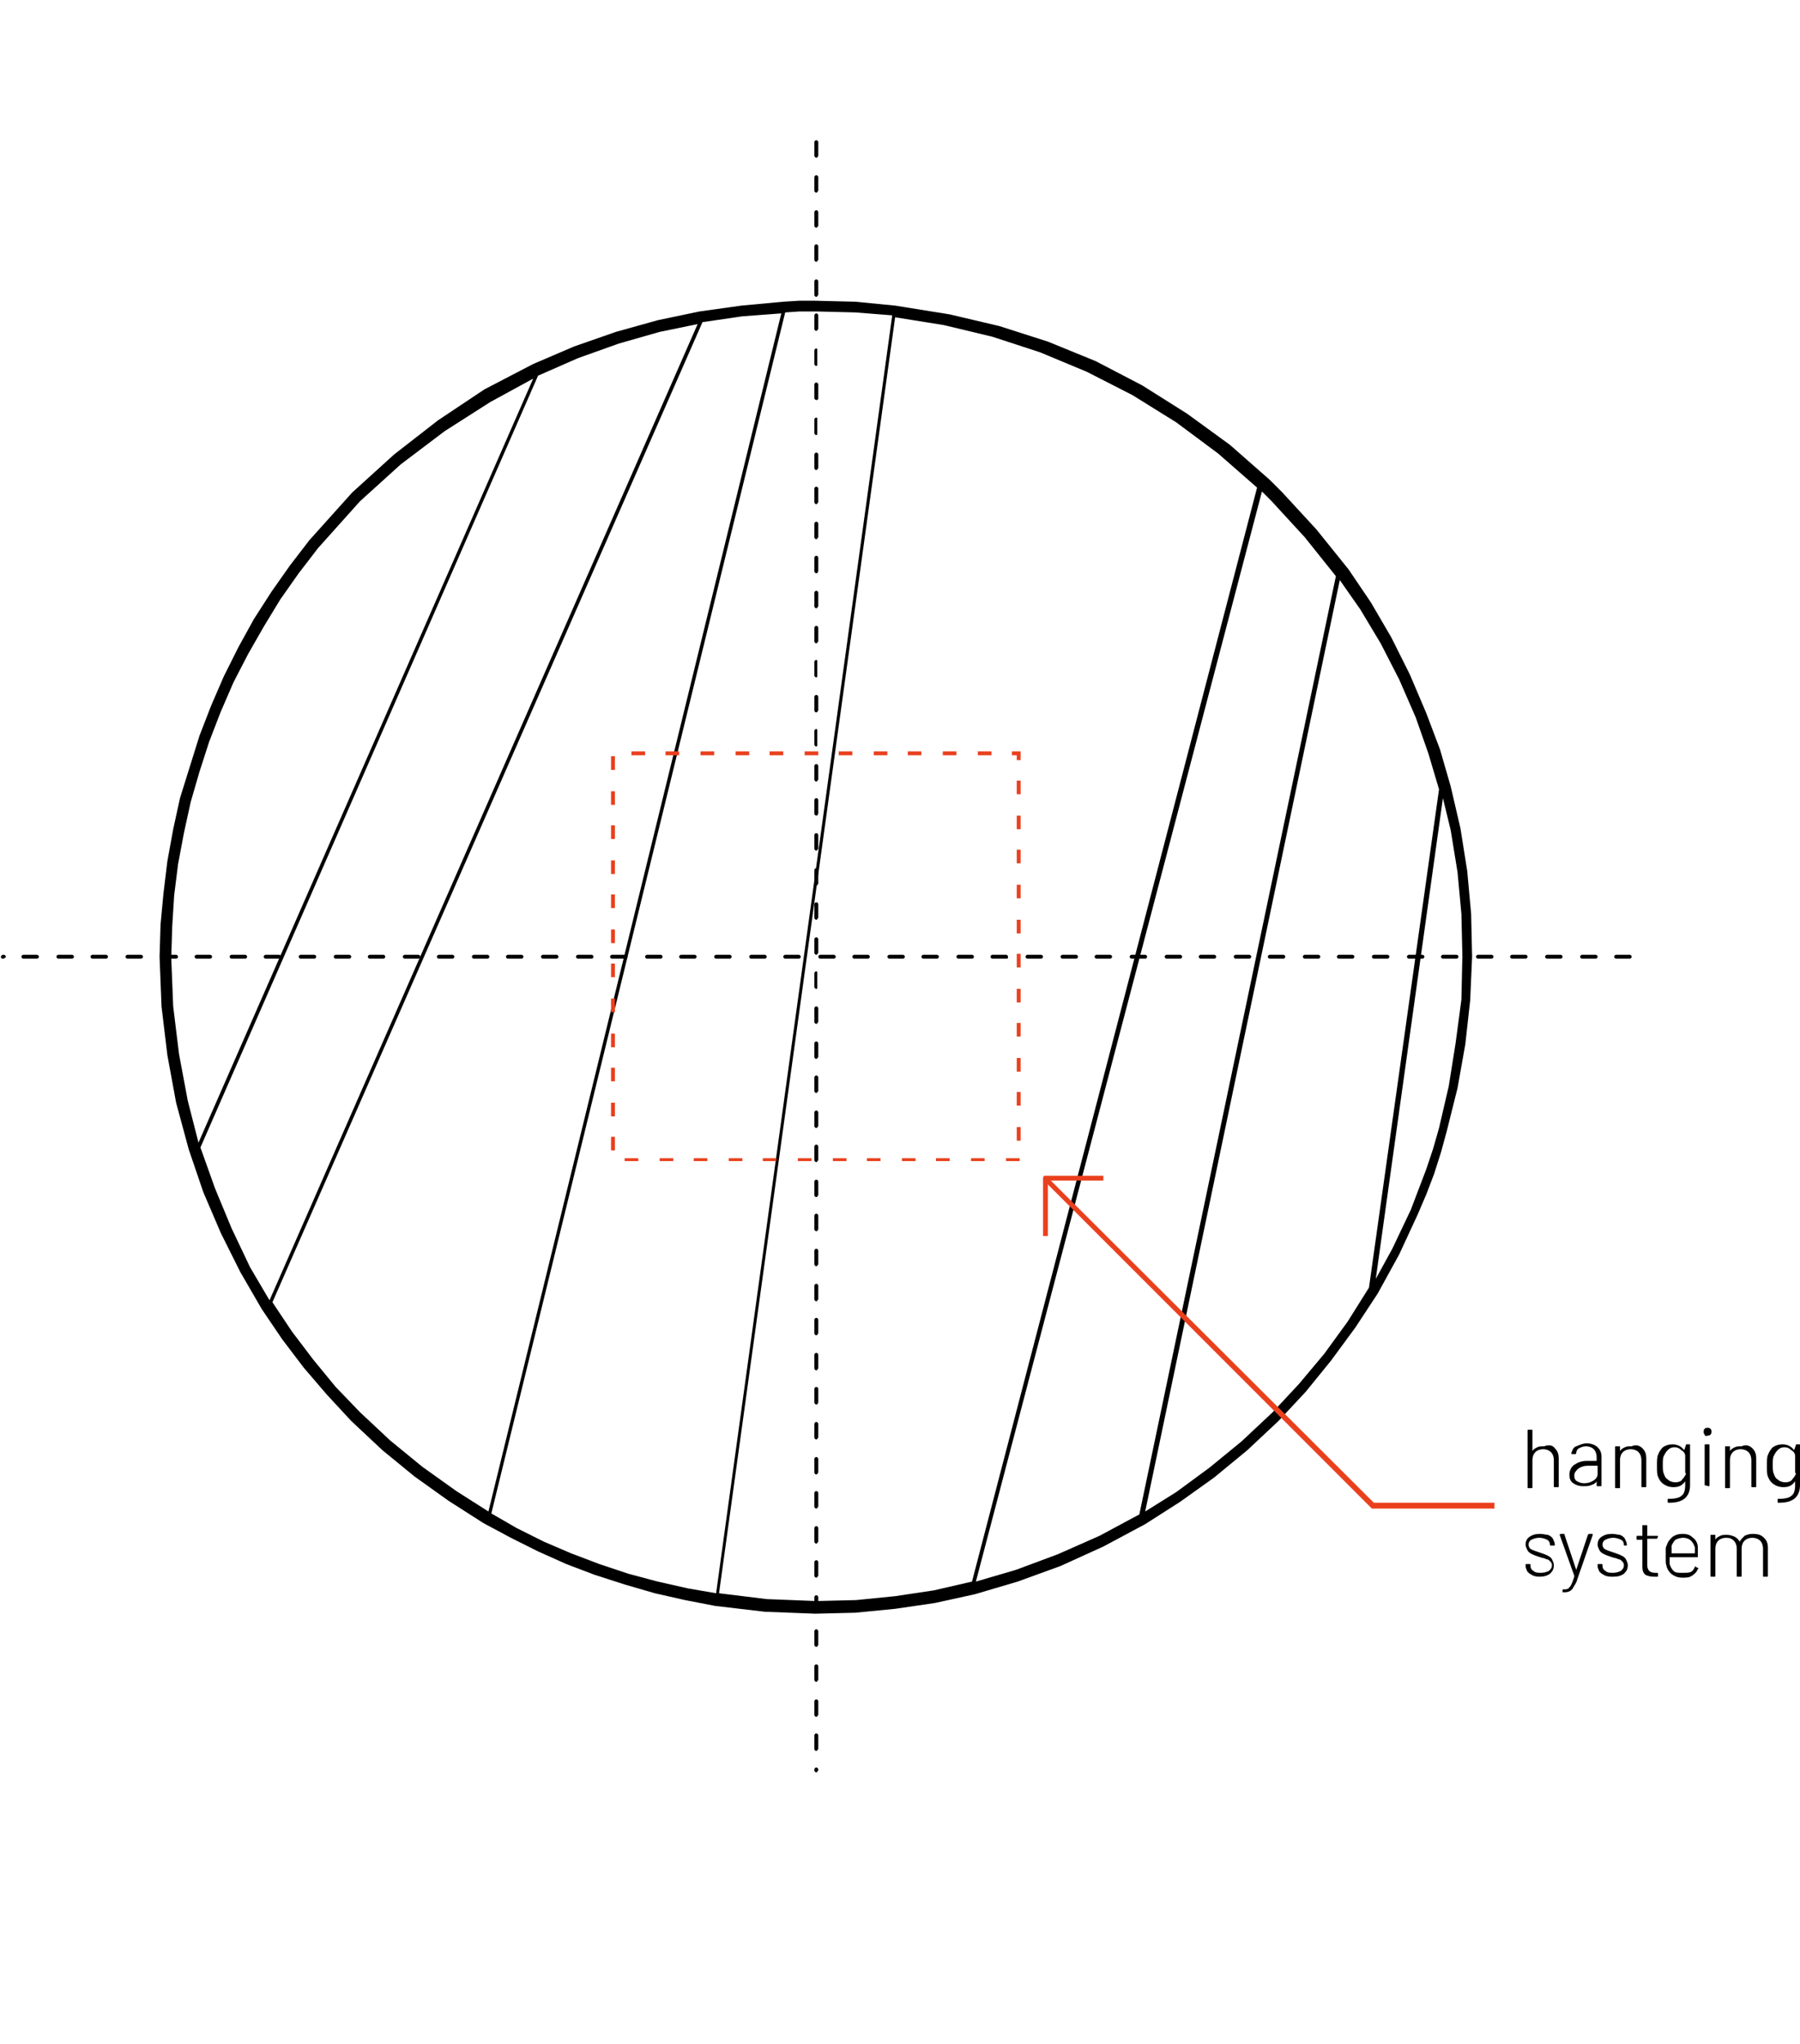 <?xml version="1.0" encoding="UTF-8"?>
<!-- Generator: Adobe Illustrator 25.4.1, SVG Export Plug-In . SVG Version: 6.00 Build 0)  -->
<svg xmlns="http://www.w3.org/2000/svg" xmlns:xlink="http://www.w3.org/1999/xlink" version="1.1" id="PdPFAQs" x="0px" y="0px" viewBox="0 0 185 210" style="enable-background:new 0 0 185 210;" xml:space="preserve">
<style type="text/css">
	.st0{fill:#E9401E;}
</style>
<path d="M151.3,98.3l-0.1-4.4l-0.4-4.4l-0.7-4.4l-1-4.3c0,0,0,0,0,0c0,0,0,0,0,0l-1.1-3.8l-1.4-3.7l-1.7-4l-1.9-3.8l-2.1-3.6  l-2.3-3.4c0,0,0,0,0,0c0,0,0,0,0,0l-3.3-4.1l-3.5-3.8l-1.3-1.3c0,0,0,0,0,0c0,0,0,0,0,0l-4.1-3.6l-4.4-3.2l-4.6-2.9l-4.8-2.5l-4.9-2  c0,0,0,0,0,0c0,0,0,0,0,0l-5-1.6l-5.1-1.2L92,31.4c0,0,0,0,0,0c0,0,0,0,0,0c0,0,0,0,0,0c0,0,0,0,0,0L87.9,31l-4.1-0.1l-1.7,0  L80.5,31c0,0,0,0,0,0c0,0,0,0,0,0l-4.3,0.4L71.9,32c0,0,0,0,0,0c0,0,0,0,0,0l-4.3,0.9l-4.3,1.2L59,35.6l-4.2,1.8c0,0,0,0,0,0  c0,0,0,0,0,0l-5,2.6L45,43.2l-4.5,3.5l-4.3,3.9l-4.4,4.9l-2,2.6l-1.9,2.7l-1.8,2.8l-1.6,2.9l-1.5,3l-1.3,3l-1.2,3.1l-1,3.2L18.5,82  l-0.7,3.2l-0.6,3.3l-0.4,3.3L16.5,95l-0.1,3.3l0.2,5.1l0.6,5l0.9,4.9l1.3,4.8c0,0,0,0,0,0c0,0,0,0,0,0l1.5,4.4l1.8,4.2l2,4l2.2,3.8  c0,0,0,0,0,0c0,0,0,0,0,0l2.1,3.1l2.2,2.9l2.4,2.8l2.5,2.7l3.2,3l3.3,2.7l3.5,2.5l3.6,2.3c0,0,0,0,0,0c0,0,0,0,0,0l2.8,1.5l2.8,1.4  l2.9,1.3l2.9,1.1l3.1,1l3.1,0.9l3.1,0.7l3.1,0.6c0,0,0,0,0,0c0,0,0,0,0,0c0,0,0,0,0,0l5.1,0.6l5.2,0.2l4.1-0.1l4.1-0.4l4.1-0.6  l4.1-0.9c0,0,0,0,0,0c0,0,0,0,0,0l4.4-1.3l4.4-1.6l4.4-2l4.3-2.3c0,0,0,0,0,0c0,0,0,0,0,0l3.6-2.3l3.5-2.5l3.4-2.8l3.2-3l2.8-3  l2.6-3.2l2.5-3.4l2.3-3.5c0,0,0,0,0,0c0,0,0,0,0,0l2.2-4l1.9-4.1l0.9-2.1l0.8-2.1l0.7-2.2l0.6-2.2l1.1-4.4l0.8-4.5l0.5-4.5  L151.3,98.3C151.3,98.3,151.3,98.3,151.3,98.3C151.3,98.3,151.3,98.3,151.3,98.3z M19.3,113.1l-0.9-4.8l-0.6-4.9l-0.2-5l0.1-3.2  l0.2-3.2l0.4-3.2l0.6-3.2l0.7-3.2l0.9-3.1l1-3.1l1.2-3.1l1.3-3l1.5-2.9l1.6-2.8l1.7-2.8l1.9-2.7l2-2.6l4.3-4.8l4.2-3.8l4.5-3.4  l4.7-3l4.4-2.4l-34.4,78.5L19.3,113.1z M23.8,126.2l-1.7-4.1l-1.5-4.2l34.7-79.3l4.1-1.8l4.2-1.5l4.2-1.2l3.9-0.8l-44,100.3l-2-3.4  L23.8,126.2z M43.4,150.7l-3.3-2.7l-3.1-2.9l-2.5-2.6l-2.3-2.8l-2.2-2.9l-2-3L72.2,33.1l4.1-0.6l4-0.3L50.2,155.3l-3.3-2.1  L43.4,150.7z M67.6,162.5l-3-0.8l-3-1l-2.9-1.1l-2.8-1.2l-2.8-1.4l-2.6-1.5L80.7,32.1l1.5-0.1l1.7,0l4,0.1l3.8,0.3L73.6,163.7  l-2.9-0.5L67.6,162.5z M96,163.4l-4,0.6l-4,0.4l-4.1,0.1l-5.1-0.2l-4.9-0.6L92,32.6l5,0.8l5,1.2l4.9,1.6l4.8,2l4.7,2.4l4.5,2.8  l4.3,3.2l4,3.5L99.9,162.5L96,163.4z M113,157.8l-4.3,1.9l-4.3,1.6l-4.1,1.2l29.4-112l1,1l3.4,3.7l3.2,4l-20.2,96.4L113,157.8z   M138.5,135.8l-2.4,3.3l-2.6,3.1l-2.7,2.9l-3.2,3l-3.3,2.7l-3.4,2.5l-3.2,2l20-95.7l2.1,3l2.1,3.5l1.9,3.7l1.7,3.9l1.3,3.7l1.1,3.7  l-7.2,51.2L138.5,135.8z M149.6,107.2l-0.7,4.4l-1,4.3l-0.6,2.1l-0.7,2.1l-0.8,2.1l-0.8,2.1l-1.9,4l-1.7,3.1l6.9-49.4l0.8,3.3  l0.7,4.3l0.4,4.3l0.1,4.3l-0.1,4.5L149.6,107.2z"></path>
<g>
	<path class="st0" d="M104.8,119.3h-1.4V119h1.4V119.3z M101.2,119.3h-1.4V119h1.4V119.3z M97.6,119.3h-1.4V119h1.4V119.3z    M94.1,119.3h-1.4V119h1.4V119.3z M90.5,119.3h-1.4V119h1.4V119.3z M87,119.3h-1.4V119H87V119.3z M83.4,119.3H82V119h1.4V119.3z    M79.8,119.3h-1.4V119h1.4V119.3z M76.3,119.3h-1.4V119h1.4V119.3z M72.7,119.3h-1.4V119h1.4V119.3z M69.2,119.3h-1.4V119h1.4   V119.3z M65.6,119.3h-1.4V119h1.4V119.3z M63.2,118.2h-0.4v-1.4h0.4V118.2z M104.9,117.2h-0.4v-1.4h0.4V117.2z M63.2,114.7h-0.4   v-1.4h0.4V114.7z M104.9,113.6h-0.4v-1.4h0.4V113.6z M63.2,111.1h-0.4v-1.4h0.4V111.1z M104.9,110.1h-0.4v-1.4h0.4V110.1z    M63.2,107.6h-0.4v-1.4h0.4V107.6z M104.9,106.5h-0.4v-1.4h0.4V106.5z M63.2,104h-0.4v-1.4h0.4V104z M104.9,103h-0.4v-1.4h0.4V103z    M63.2,100.4h-0.4V99h0.4V100.4z M104.9,99.4h-0.4V98h0.4V99.4z M63.2,96.9h-0.4v-1.4h0.4V96.9z M104.9,95.9h-0.4v-1.4h0.4V95.9z    M63.2,93.3h-0.4v-1.4h0.4V93.3z M104.9,92.3h-0.4v-1.4h0.4V92.3z M63.2,89.8h-0.4v-1.4h0.4V89.8z M104.9,88.7h-0.4v-1.4h0.4V88.7z    M63.2,86.2h-0.4v-1.4h0.4V86.2z M104.9,85.2h-0.4v-1.4h0.4V85.2z M63.2,82.7h-0.4v-1.4h0.4V82.7z M104.9,81.6h-0.4v-1.4h0.4V81.6z    M63.2,79.1h-0.4v-1.4h0.4V79.1z M104.9,78.1h-0.4v-0.5H104v-0.4h0.9V78.1z M101.9,77.6h-1.4v-0.4h1.4V77.6z M98.3,77.6h-1.4v-0.4   h1.4V77.6z M94.7,77.6h-1.4v-0.4h1.4V77.6z M91.2,77.6h-1.4v-0.4h1.4V77.6z M87.6,77.6h-1.4v-0.4h1.4V77.6z M84.1,77.6h-1.4v-0.4   h1.4V77.6z M80.5,77.6h-1.4v-0.4h1.4V77.6z M77,77.6h-1.4v-0.4H77V77.6z M73.4,77.6H72v-0.4h1.4V77.6z M69.8,77.6h-1.4v-0.4h1.4   V77.6z M66.3,77.6h-1.4v-0.4h1.4V77.6z"></path>
</g>
<g>
	<path d="M83.9,182.1c-0.1,0-0.2-0.1-0.2-0.2v-0.1c0-0.1,0.1-0.2,0.2-0.2s0.2,0.1,0.2,0.2v0.1C84,182,84,182.1,83.9,182.1z    M83.9,179.9c-0.1,0-0.2-0.1-0.2-0.2v-1.4c0-0.1,0.1-0.2,0.2-0.2s0.2,0.1,0.2,0.2v1.4C84,179.8,84,179.9,83.9,179.9z M83.9,176.4   c-0.1,0-0.2-0.1-0.2-0.2v-1.4c0-0.1,0.1-0.2,0.2-0.2s0.2,0.1,0.2,0.2v1.4C84,176.3,84,176.4,83.9,176.4z M83.9,172.8   c-0.1,0-0.2-0.1-0.2-0.2v-1.4c0-0.1,0.1-0.2,0.2-0.2s0.2,0.1,0.2,0.2v1.4C84,172.7,84,172.8,83.9,172.8z M83.9,169.2   c-0.1,0-0.2-0.1-0.2-0.2v-1.4c0-0.1,0.1-0.2,0.2-0.2s0.2,0.1,0.2,0.2v1.4C84,169.2,84,169.2,83.9,169.2z M83.9,165.7   c-0.1,0-0.2-0.1-0.2-0.2v-1.4c0-0.1,0.1-0.2,0.2-0.2s0.2,0.1,0.2,0.2v1.4C84,165.6,84,165.7,83.9,165.7z M83.9,162.1   c-0.1,0-0.2-0.1-0.2-0.2v-1.4c0-0.1,0.1-0.2,0.2-0.2s0.2,0.1,0.2,0.2v1.4C84,162,84,162.1,83.9,162.1z M83.9,158.6   c-0.1,0-0.2-0.1-0.2-0.2V157c0-0.1,0.1-0.2,0.2-0.2s0.2,0.1,0.2,0.2v1.4C84,158.5,84,158.6,83.9,158.6z M83.9,155   c-0.1,0-0.2-0.1-0.2-0.2v-1.4c0-0.1,0.1-0.2,0.2-0.2s0.2,0.1,0.2,0.2v1.4C84,154.9,84,155,83.9,155z M83.9,151.5   c-0.1,0-0.2-0.1-0.2-0.2v-1.4c0-0.1,0.1-0.2,0.2-0.2s0.2,0.1,0.2,0.2v1.4C84,151.4,84,151.5,83.9,151.5z M83.9,147.9   c-0.1,0-0.2-0.1-0.2-0.2v-1.4c0-0.1,0.1-0.2,0.2-0.2s0.2,0.1,0.2,0.2v1.4C84,147.8,84,147.9,83.9,147.9z M83.9,144.3   c-0.1,0-0.2-0.1-0.2-0.2v-1.4c0-0.1,0.1-0.2,0.2-0.2s0.2,0.1,0.2,0.2v1.4C84,144.3,84,144.3,83.9,144.3z M83.9,140.8   c-0.1,0-0.2-0.1-0.2-0.2v-1.4c0-0.1,0.1-0.2,0.2-0.2s0.2,0.1,0.2,0.2v1.4C84,140.7,84,140.8,83.9,140.8z M83.9,137.2   c-0.1,0-0.2-0.1-0.2-0.2v-1.4c0-0.1,0.1-0.2,0.2-0.2s0.2,0.1,0.2,0.2v1.4C84,137.1,84,137.2,83.9,137.2z M83.9,133.7   c-0.1,0-0.2-0.1-0.2-0.2v-1.4c0-0.1,0.1-0.2,0.2-0.2s0.2,0.1,0.2,0.2v1.4C84,133.6,84,133.7,83.9,133.7z M83.9,130.1   c-0.1,0-0.2-0.1-0.2-0.2v-1.4c0-0.1,0.1-0.2,0.2-0.2s0.2,0.1,0.2,0.2v1.4C84,130,84,130.1,83.9,130.1z M83.9,126.5   c-0.1,0-0.2-0.1-0.2-0.2v-1.4c0-0.1,0.1-0.2,0.2-0.2s0.2,0.1,0.2,0.2v1.4C84,126.5,84,126.5,83.9,126.5z M83.9,123   c-0.1,0-0.2-0.1-0.2-0.2v-1.4c0-0.1,0.1-0.2,0.2-0.2s0.2,0.1,0.2,0.2v1.4C84,122.9,84,123,83.9,123z M83.9,119.4   c-0.1,0-0.2-0.1-0.2-0.2v-1.4c0-0.1,0.1-0.2,0.2-0.2s0.2,0.1,0.2,0.2v1.4C84,119.3,84,119.4,83.9,119.4z M83.9,115.9   c-0.1,0-0.2-0.1-0.2-0.2v-1.4c0-0.1,0.1-0.2,0.2-0.2s0.2,0.1,0.2,0.2v1.4C84,115.8,84,115.9,83.9,115.9z M83.9,112.3   c-0.1,0-0.2-0.1-0.2-0.2v-1.4c0-0.1,0.1-0.2,0.2-0.2s0.2,0.1,0.2,0.2v1.4C84,112.2,84,112.3,83.9,112.3z M83.9,108.8   c-0.1,0-0.2-0.1-0.2-0.2v-1.4c0-0.1,0.1-0.2,0.2-0.2s0.2,0.1,0.2,0.2v1.4C84,108.7,84,108.8,83.9,108.8z M83.9,105.2   c-0.1,0-0.2-0.1-0.2-0.2v-1.4c0-0.1,0.1-0.2,0.2-0.2s0.2,0.1,0.2,0.2v1.4C84,105.1,84,105.2,83.9,105.2z M83.9,101.6   c-0.1,0-0.2-0.1-0.2-0.2V100c0-0.1,0.1-0.2,0.2-0.2S84,99.9,84,100v1.4C84,101.6,84,101.6,83.9,101.6z M83.9,98.1   c-0.1,0-0.2-0.1-0.2-0.2v-1.4c0-0.1,0.1-0.2,0.2-0.2s0.2,0.1,0.2,0.2v1.4C84,98,84,98.1,83.9,98.1z M83.9,94.5   c-0.1,0-0.2-0.1-0.2-0.2v-1.4c0-0.1,0.1-0.2,0.2-0.2s0.2,0.1,0.2,0.2v1.4C84,94.4,84,94.5,83.9,94.5z M83.9,91   c-0.1,0-0.2-0.1-0.2-0.2v-1.4c0-0.1,0.1-0.2,0.2-0.2s0.2,0.1,0.2,0.2v1.4C84,90.9,84,91,83.9,91z M83.9,87.4   c-0.1,0-0.2-0.1-0.2-0.2v-1.4c0-0.1,0.1-0.2,0.2-0.2s0.2,0.1,0.2,0.2v1.4C84,87.3,84,87.4,83.9,87.4z M83.9,83.8   c-0.1,0-0.2-0.1-0.2-0.2v-1.4c0-0.1,0.1-0.2,0.2-0.2s0.2,0.1,0.2,0.2v1.4C84,83.8,84,83.8,83.9,83.8z M83.9,80.3   c-0.1,0-0.2-0.1-0.2-0.2v-1.4c0-0.1,0.1-0.2,0.2-0.2s0.2,0.1,0.2,0.2v1.4C84,80.2,84,80.3,83.9,80.3z M83.9,76.7   c-0.1,0-0.2-0.1-0.2-0.2v-1.4c0-0.1,0.1-0.2,0.2-0.2S84,75,84,75.1v1.4C84,76.6,84,76.7,83.9,76.7z M83.9,73.2   c-0.1,0-0.2-0.1-0.2-0.2v-1.4c0-0.1,0.1-0.2,0.2-0.2s0.2,0.1,0.2,0.2V73C84,73.1,84,73.2,83.9,73.2z M83.9,69.6   c-0.1,0-0.2-0.1-0.2-0.2V68c0-0.1,0.1-0.2,0.2-0.2S84,67.9,84,68v1.4C84,69.5,84,69.6,83.9,69.6z M83.9,66.1   c-0.1,0-0.2-0.1-0.2-0.2v-1.4c0-0.1,0.1-0.2,0.2-0.2s0.2,0.1,0.2,0.2v1.4C84,66,84,66.1,83.9,66.1z M83.9,62.5   c-0.1,0-0.2-0.1-0.2-0.2v-1.4c0-0.1,0.1-0.2,0.2-0.2s0.2,0.1,0.2,0.2v1.4C84,62.4,84,62.5,83.9,62.5z M83.9,58.9   c-0.1,0-0.2-0.1-0.2-0.2v-1.4c0-0.1,0.1-0.2,0.2-0.2s0.2,0.1,0.2,0.2v1.4C84,58.9,84,58.9,83.9,58.9z M83.9,55.4   c-0.1,0-0.2-0.1-0.2-0.2v-1.4c0-0.1,0.1-0.2,0.2-0.2s0.2,0.1,0.2,0.2v1.4C84,55.3,84,55.4,83.9,55.4z M83.9,51.8   c-0.1,0-0.2-0.1-0.2-0.2v-1.4c0-0.1,0.1-0.2,0.2-0.2s0.2,0.1,0.2,0.2v1.4C84,51.7,84,51.8,83.9,51.8z M83.9,48.3   c-0.1,0-0.2-0.1-0.2-0.2v-1.4c0-0.1,0.1-0.2,0.2-0.2s0.2,0.1,0.2,0.2v1.4C84,48.2,84,48.3,83.9,48.3z M83.9,44.7   c-0.1,0-0.2-0.1-0.2-0.2v-1.4c0-0.1,0.1-0.2,0.2-0.2S84,43,84,43.1v1.4C84,44.6,84,44.7,83.9,44.7z M83.9,41.1   c-0.1,0-0.2-0.1-0.2-0.2v-1.4c0-0.1,0.1-0.2,0.2-0.2s0.2,0.1,0.2,0.2V41C84,41.1,84,41.1,83.9,41.1z M83.9,37.6   c-0.1,0-0.2-0.1-0.2-0.2V36c0-0.1,0.1-0.2,0.2-0.2S84,35.9,84,36v1.4C84,37.5,84,37.6,83.9,37.6z M83.9,34c-0.1,0-0.2-0.1-0.2-0.2   v-1.4c0-0.1,0.1-0.2,0.2-0.2s0.2,0.1,0.2,0.2v1.4C84,33.9,84,34,83.9,34z M83.9,30.5c-0.1,0-0.2-0.1-0.2-0.2v-1.4   c0-0.1,0.1-0.2,0.2-0.2s0.2,0.1,0.2,0.2v1.4C84,30.4,84,30.5,83.9,30.5z M83.9,26.9c-0.1,0-0.2-0.1-0.2-0.2v-1.4   c0-0.1,0.1-0.2,0.2-0.2s0.2,0.1,0.2,0.2v1.4C84,26.8,84,26.9,83.9,26.9z M83.9,23.4c-0.1,0-0.2-0.1-0.2-0.2v-1.4   c0-0.1,0.1-0.2,0.2-0.2s0.2,0.1,0.2,0.2v1.4C84,23.3,84,23.4,83.9,23.4z M83.9,19.8c-0.1,0-0.2-0.1-0.2-0.2v-1.4   c0-0.1,0.1-0.2,0.2-0.2s0.2,0.1,0.2,0.2v1.4C84,19.7,84,19.8,83.9,19.8z M83.9,16.2c-0.1,0-0.2-0.1-0.2-0.2v-1.4   c0-0.1,0.1-0.2,0.2-0.2s0.2,0.1,0.2,0.2v1.4C84,16.2,84,16.2,83.9,16.2z"></path>
</g>
<g>
	<path d="M167.5,98.5h-1.4c-0.1,0-0.2-0.1-0.2-0.2s0.1-0.2,0.2-0.2h1.4c0.1,0,0.2,0.1,0.2,0.2S167.6,98.5,167.5,98.5z M164,98.5   h-1.4c-0.1,0-0.2-0.1-0.2-0.2s0.1-0.2,0.2-0.2h1.4c0.1,0,0.2,0.1,0.2,0.2S164.1,98.5,164,98.5z M160.4,98.5H159   c-0.1,0-0.2-0.1-0.2-0.2s0.1-0.2,0.2-0.2h1.4c0.1,0,0.2,0.1,0.2,0.2S160.5,98.5,160.4,98.5z M156.8,98.5h-1.4   c-0.1,0-0.2-0.1-0.2-0.2s0.1-0.2,0.2-0.2h1.4c0.1,0,0.2,0.1,0.2,0.2S156.9,98.5,156.8,98.5z M153.3,98.5h-1.4   c-0.1,0-0.2-0.1-0.2-0.2s0.1-0.2,0.2-0.2h1.4c0.1,0,0.2,0.1,0.2,0.2S153.4,98.5,153.3,98.5z M149.7,98.5h-1.4   c-0.1,0-0.2-0.1-0.2-0.2s0.1-0.2,0.2-0.2h1.4c0.1,0,0.2,0.1,0.2,0.2S149.8,98.5,149.7,98.5z M146.2,98.5h-1.4   c-0.1,0-0.2-0.1-0.2-0.2s0.1-0.2,0.2-0.2h1.4c0.1,0,0.2,0.1,0.2,0.2S146.3,98.5,146.2,98.5z M142.6,98.5h-1.4   c-0.1,0-0.2-0.1-0.2-0.2s0.1-0.2,0.2-0.2h1.4c0.1,0,0.2,0.1,0.2,0.2S142.7,98.5,142.6,98.5z M139,98.5h-1.4c-0.1,0-0.2-0.1-0.2-0.2   s0.1-0.2,0.2-0.2h1.4c0.1,0,0.2,0.1,0.2,0.2S139.1,98.5,139,98.5z M135.5,98.5h-1.4c-0.1,0-0.2-0.1-0.2-0.2s0.1-0.2,0.2-0.2h1.4   c0.1,0,0.2,0.1,0.2,0.2S135.6,98.5,135.5,98.5z M131.9,98.5h-1.4c-0.1,0-0.2-0.1-0.2-0.2s0.1-0.2,0.2-0.2h1.4   c0.1,0,0.2,0.1,0.2,0.2S132,98.5,131.9,98.5z M128.4,98.5H127c-0.1,0-0.2-0.1-0.2-0.2s0.1-0.2,0.2-0.2h1.4c0.1,0,0.2,0.1,0.2,0.2   S128.5,98.5,128.4,98.5z M124.8,98.5h-1.4c-0.1,0-0.2-0.1-0.2-0.2s0.1-0.2,0.2-0.2h1.4c0.1,0,0.2,0.1,0.2,0.2   S124.9,98.5,124.8,98.5z M121.3,98.5h-1.4c-0.1,0-0.2-0.1-0.2-0.2s0.1-0.2,0.2-0.2h1.4c0.1,0,0.2,0.1,0.2,0.2   S121.4,98.5,121.3,98.5z M117.7,98.5h-1.4c-0.1,0-0.2-0.1-0.2-0.2s0.1-0.2,0.2-0.2h1.4c0.1,0,0.2,0.1,0.2,0.2   S117.8,98.5,117.7,98.5z M114.1,98.5h-1.4c-0.1,0-0.2-0.1-0.2-0.2s0.1-0.2,0.2-0.2h1.4c0.1,0,0.2,0.1,0.2,0.2   S114.2,98.5,114.1,98.5z M110.6,98.5h-1.4c-0.1,0-0.2-0.1-0.2-0.2s0.1-0.2,0.2-0.2h1.4c0.1,0,0.2,0.1,0.2,0.2   S110.7,98.5,110.6,98.5z M107,98.5h-1.4c-0.1,0-0.2-0.1-0.2-0.2s0.1-0.2,0.2-0.2h1.4c0.1,0,0.2,0.1,0.2,0.2S107.1,98.5,107,98.5z    M103.5,98.5H102c-0.1,0-0.2-0.1-0.2-0.2s0.1-0.2,0.2-0.2h1.4c0.1,0,0.2,0.1,0.2,0.2S103.6,98.5,103.5,98.5z M99.9,98.5h-1.4   c-0.1,0-0.2-0.1-0.2-0.2s0.1-0.2,0.2-0.2h1.4c0.1,0,0.2,0.1,0.2,0.2S100,98.5,99.9,98.5z M96.3,98.5h-1.4c-0.1,0-0.2-0.1-0.2-0.2   s0.1-0.2,0.2-0.2h1.4c0.1,0,0.2,0.1,0.2,0.2S96.4,98.5,96.3,98.5z M92.8,98.5h-1.4c-0.1,0-0.2-0.1-0.2-0.2s0.1-0.2,0.2-0.2h1.4   c0.1,0,0.2,0.1,0.2,0.2S92.9,98.5,92.8,98.5z M89.2,98.5h-1.4c-0.1,0-0.2-0.1-0.2-0.2s0.1-0.2,0.2-0.2h1.4c0.1,0,0.2,0.1,0.2,0.2   S89.3,98.5,89.2,98.5z M85.7,98.5h-1.4c-0.1,0-0.2-0.1-0.2-0.2s0.1-0.2,0.2-0.2h1.4c0.1,0,0.2,0.1,0.2,0.2S85.8,98.5,85.7,98.5z    M82.1,98.5h-1.4c-0.1,0-0.2-0.1-0.2-0.2s0.1-0.2,0.2-0.2h1.4c0.1,0,0.2,0.1,0.2,0.2S82.2,98.5,82.1,98.5z M78.6,98.5h-1.4   c-0.1,0-0.2-0.1-0.2-0.2s0.1-0.2,0.2-0.2h1.4c0.1,0,0.2,0.1,0.2,0.2S78.7,98.5,78.6,98.5z M75,98.5h-1.4c-0.1,0-0.2-0.1-0.2-0.2   s0.1-0.2,0.2-0.2H75c0.1,0,0.2,0.1,0.2,0.2S75.1,98.5,75,98.5z M71.4,98.5H70c-0.1,0-0.2-0.1-0.2-0.2s0.1-0.2,0.2-0.2h1.4   c0.1,0,0.2,0.1,0.2,0.2S71.5,98.5,71.4,98.5z M67.9,98.5h-1.4c-0.1,0-0.2-0.1-0.2-0.2s0.1-0.2,0.2-0.2h1.4c0.1,0,0.2,0.1,0.2,0.2   S68,98.5,67.9,98.5z M64.3,98.5h-1.4c-0.1,0-0.2-0.1-0.2-0.2s0.1-0.2,0.2-0.2h1.4c0.1,0,0.2,0.1,0.2,0.2S64.4,98.5,64.3,98.5z    M60.8,98.5h-1.4c-0.1,0-0.2-0.1-0.2-0.2s0.1-0.2,0.2-0.2h1.4c0.1,0,0.2,0.1,0.2,0.2S60.9,98.5,60.8,98.5z M57.2,98.5h-1.4   c-0.1,0-0.2-0.1-0.2-0.2s0.1-0.2,0.2-0.2h1.4c0.1,0,0.2,0.1,0.2,0.2S57.3,98.5,57.2,98.5z M53.6,98.5h-1.4c-0.1,0-0.2-0.1-0.2-0.2   s0.1-0.2,0.2-0.2h1.4c0.1,0,0.2,0.1,0.2,0.2S53.7,98.5,53.6,98.5z M50.1,98.5h-1.4c-0.1,0-0.2-0.1-0.2-0.2s0.1-0.2,0.2-0.2h1.4   c0.1,0,0.2,0.1,0.2,0.2S50.2,98.5,50.1,98.5z M46.5,98.5h-1.4c-0.1,0-0.2-0.1-0.2-0.2s0.1-0.2,0.2-0.2h1.4c0.1,0,0.2,0.1,0.2,0.2   S46.6,98.5,46.5,98.5z M43,98.5h-1.4c-0.1,0-0.2-0.1-0.2-0.2s0.1-0.2,0.2-0.2H43c0.1,0,0.2,0.1,0.2,0.2S43.1,98.5,43,98.5z    M39.4,98.5H38c-0.1,0-0.2-0.1-0.2-0.2s0.1-0.2,0.2-0.2h1.4c0.1,0,0.2,0.1,0.2,0.2S39.5,98.5,39.4,98.5z M35.9,98.5h-1.4   c-0.1,0-0.2-0.1-0.2-0.2s0.1-0.2,0.2-0.2h1.4c0.1,0,0.2,0.1,0.2,0.2S36,98.5,35.9,98.5z M32.3,98.5h-1.4c-0.1,0-0.2-0.1-0.2-0.2   s0.1-0.2,0.2-0.2h1.4c0.1,0,0.2,0.1,0.2,0.2S32.4,98.5,32.3,98.5z M28.7,98.5h-1.4c-0.1,0-0.2-0.1-0.2-0.2s0.1-0.2,0.2-0.2h1.4   c0.1,0,0.2,0.1,0.2,0.2S28.8,98.5,28.7,98.5z M25.2,98.5h-1.4c-0.1,0-0.2-0.1-0.2-0.2s0.1-0.2,0.2-0.2h1.4c0.1,0,0.2,0.1,0.2,0.2   S25.3,98.5,25.2,98.5z M21.6,98.5h-1.4c-0.1,0-0.2-0.1-0.2-0.2s0.1-0.2,0.2-0.2h1.4c0.1,0,0.2,0.1,0.2,0.2S21.7,98.5,21.6,98.5z    M18.1,98.5h-1.4c-0.1,0-0.2-0.1-0.2-0.2s0.1-0.2,0.2-0.2h1.4c0.1,0,0.2,0.1,0.2,0.2S18.2,98.5,18.1,98.5z M14.5,98.5h-1.4   c-0.1,0-0.2-0.1-0.2-0.2s0.1-0.2,0.2-0.2h1.4c0.1,0,0.2,0.1,0.2,0.2S14.6,98.5,14.5,98.5z M10.9,98.5H9.5c-0.1,0-0.2-0.1-0.2-0.2   s0.1-0.2,0.2-0.2h1.4c0.1,0,0.2,0.1,0.2,0.2S11,98.5,10.9,98.5z M7.4,98.5H6c-0.1,0-0.2-0.1-0.2-0.2s0.1-0.2,0.2-0.2h1.4   c0.1,0,0.2,0.1,0.2,0.2S7.5,98.5,7.4,98.5z M3.8,98.5H2.4c-0.1,0-0.2-0.1-0.2-0.2s0.1-0.2,0.2-0.2h1.4c0.1,0,0.2,0.1,0.2,0.2   S3.9,98.5,3.8,98.5z M0.3,98.5L0.3,98.5c-0.2,0-0.2-0.1-0.2-0.2s0.1-0.2,0.2-0.2h0.1c0.1,0,0.2,0.1,0.2,0.2S0.4,98.5,0.3,98.5z"></path>
</g>
<g>
	<g>
		<polygon class="st0" points="107.7,127 107.2,127 107.2,121 107.3,120.8 107.5,120.8 113.4,120.8 113.4,121.3 107.7,121.3   "></polygon>
	</g>
	<g>
		<polygon class="st0" points="153.6,155 141,155 140.9,154.9 107.3,121.3 107.6,120.9 141.2,154.4 153.6,154.4   "></polygon>
	</g>
</g>
<g>
	<path d="M159.8,148.8c0.3,0.3,0.4,0.6,0.4,1.1v2.8c0,0.1,0,0.1-0.1,0.1h-0.3c-0.1,0-0.1,0-0.1-0.1v-2.7c0-0.3-0.1-0.6-0.3-0.8   c-0.2-0.2-0.5-0.3-0.8-0.3c-0.3,0-0.6,0.1-0.8,0.3c-0.2,0.2-0.3,0.5-0.3,0.8v2.8c0,0.1,0,0.1-0.1,0.1h-0.3c-0.1,0-0.1,0-0.1-0.1   v-5.8c0-0.1,0-0.1,0.1-0.1h0.3c0.1,0,0.1,0,0.1,0.1v2.1c0,0,0,0,0,0c0,0,0,0,0,0c0.1-0.2,0.3-0.3,0.5-0.4c0.2-0.1,0.4-0.1,0.7-0.1   C159.2,148.4,159.6,148.5,159.8,148.8z"></path>
	<path d="M164.2,148.7c0.3,0.3,0.4,0.6,0.4,1v2.9c0,0.1,0,0.1-0.1,0.1h-0.3c-0.1,0-0.1,0-0.1-0.1v-0.4c0,0,0,0,0,0c0,0,0,0,0,0   c-0.1,0.2-0.3,0.3-0.6,0.4c-0.2,0.1-0.5,0.1-0.8,0.1c-0.4,0-0.7-0.1-1-0.3c-0.3-0.2-0.4-0.5-0.4-0.9c0-0.4,0.2-0.8,0.5-1   c0.3-0.2,0.7-0.4,1.3-0.4h1c0,0,0,0,0,0v-0.4c0-0.3-0.1-0.6-0.3-0.8c-0.2-0.2-0.5-0.3-0.8-0.3c-0.3,0-0.5,0.1-0.7,0.2   c-0.2,0.1-0.3,0.3-0.3,0.5c0,0.1-0.1,0.1-0.1,0.1l-0.3,0c-0.1,0-0.1,0-0.1-0.1c0.1-0.3,0.2-0.6,0.5-0.7s0.6-0.3,1.1-0.3   C163.6,148.3,164,148.5,164.2,148.7z M163.8,152.1c0.3-0.2,0.4-0.4,0.4-0.7v-0.8c0,0,0,0,0,0h-1c-0.4,0-0.7,0.1-1,0.3   c-0.2,0.2-0.4,0.4-0.4,0.7c0,0.3,0.1,0.5,0.3,0.6s0.4,0.2,0.7,0.2C163.2,152.4,163.5,152.3,163.8,152.1z"></path>
	<path d="M168.8,148.8c0.3,0.3,0.4,0.6,0.4,1.1v2.8c0,0.1,0,0.1-0.1,0.1h-0.3c-0.1,0-0.1,0-0.1-0.1v-2.7c0-0.3-0.1-0.6-0.3-0.8   c-0.2-0.2-0.5-0.3-0.8-0.3c-0.3,0-0.6,0.1-0.8,0.3c-0.2,0.2-0.3,0.5-0.3,0.8v2.8c0,0.1,0,0.1-0.1,0.1h-0.3c-0.1,0-0.1,0-0.1-0.1   v-4.1c0-0.1,0-0.1,0.1-0.1h0.3c0.1,0,0.1,0,0.1,0.1v0.4c0,0,0,0,0,0c0,0,0,0,0,0c0.1-0.2,0.3-0.3,0.5-0.4c0.2-0.1,0.4-0.1,0.7-0.1   C168.1,148.4,168.5,148.5,168.8,148.8z"></path>
	<path d="M173.3,148.4h0.3c0.1,0,0.1,0,0.1,0.1v4.1c0,0.6-0.2,1.1-0.6,1.4c-0.4,0.3-0.9,0.4-1.6,0.4c-0.1,0-0.1,0-0.1-0.1l0-0.2   c0-0.1,0-0.1,0.1-0.1c0.6,0,1.1-0.1,1.3-0.3c0.3-0.2,0.4-0.6,0.4-1.1v-0.4c0,0,0,0,0,0c0,0,0,0,0,0c-0.3,0.4-0.6,0.6-1.2,0.6   c-0.4,0-0.7-0.1-1-0.3c-0.3-0.2-0.5-0.5-0.6-0.8c-0.1-0.2-0.1-0.6-0.1-1.1c0-0.5,0-0.9,0.1-1.1c0.1-0.3,0.3-0.6,0.5-0.8   c0.3-0.2,0.6-0.3,1-0.3c0.5,0,0.9,0.2,1.2,0.6c0,0,0,0,0,0c0,0,0,0,0,0L173.3,148.4C173.2,148.4,173.3,148.4,173.3,148.4z    M173.2,151.1c0-0.1,0-0.3,0-0.6c0-0.3,0-0.5,0-0.6c0-0.1,0-0.2,0-0.3c0-0.3-0.2-0.5-0.4-0.6c-0.2-0.2-0.4-0.3-0.7-0.3   c-0.3,0-0.5,0.1-0.7,0.3c-0.2,0.2-0.3,0.4-0.4,0.6c-0.1,0.2-0.1,0.5-0.1,0.9c0,0.4,0,0.7,0.1,0.9c0.1,0.3,0.2,0.5,0.4,0.6   c0.2,0.2,0.5,0.3,0.8,0.3c0.3,0,0.6-0.1,0.7-0.3c0.2-0.2,0.3-0.4,0.4-0.6C173.2,151.4,173.2,151.3,173.2,151.1z"></path>
	<path d="M175.2,147.4c-0.1-0.1-0.1-0.2-0.1-0.3c0-0.1,0-0.2,0.1-0.3c0.1-0.1,0.2-0.1,0.3-0.1c0.1,0,0.2,0,0.3,0.1   c0.1,0.1,0.1,0.2,0.1,0.3c0,0.1,0,0.2-0.1,0.3c-0.1,0.1-0.2,0.1-0.3,0.1C175.3,147.6,175.2,147.5,175.2,147.4z M175.2,152.6v-4.1   c0-0.1,0-0.1,0.1-0.1h0.3c0.1,0,0.1,0,0.1,0.1v4.1c0,0.1,0,0.1-0.1,0.1L175.2,152.6C175.2,152.7,175.2,152.7,175.2,152.6z"></path>
	<path d="M180.1,148.8c0.3,0.3,0.4,0.6,0.4,1.1v2.8c0,0.1,0,0.1-0.1,0.1h-0.3c-0.1,0-0.1,0-0.1-0.1v-2.7c0-0.3-0.1-0.6-0.3-0.8   c-0.2-0.2-0.5-0.3-0.8-0.3c-0.3,0-0.6,0.1-0.8,0.3c-0.2,0.2-0.3,0.5-0.3,0.8v2.8c0,0.1,0,0.1-0.1,0.1h-0.3c-0.1,0-0.1,0-0.1-0.1   v-4.1c0-0.1,0-0.1,0.1-0.1h0.3c0.1,0,0.1,0,0.1,0.1v0.4c0,0,0,0,0,0c0,0,0,0,0,0c0.1-0.2,0.3-0.3,0.5-0.4c0.2-0.1,0.4-0.1,0.7-0.1   C179.4,148.4,179.8,148.5,180.1,148.8z"></path>
	<path d="M184.6,148.4h0.3c0.1,0,0.1,0,0.1,0.1v4.1c0,0.6-0.2,1.1-0.6,1.4c-0.4,0.3-0.9,0.4-1.6,0.4c-0.1,0-0.1,0-0.1-0.1l0-0.2   c0-0.1,0-0.1,0.1-0.1c0.6,0,1.1-0.1,1.3-0.3c0.3-0.2,0.4-0.6,0.4-1.1v-0.4c0,0,0,0,0,0c0,0,0,0,0,0c-0.3,0.4-0.6,0.6-1.2,0.6   c-0.4,0-0.7-0.1-1-0.3c-0.3-0.2-0.5-0.5-0.6-0.8c-0.1-0.2-0.1-0.6-0.1-1.1c0-0.5,0-0.9,0.1-1.1c0.1-0.3,0.3-0.6,0.5-0.8   c0.3-0.2,0.6-0.3,1-0.3c0.5,0,0.9,0.2,1.2,0.6c0,0,0,0,0,0c0,0,0,0,0,0L184.6,148.4C184.5,148.4,184.6,148.4,184.6,148.4z    M184.5,151.1c0-0.1,0-0.3,0-0.6c0-0.3,0-0.5,0-0.6c0-0.1,0-0.2,0-0.3c0-0.3-0.2-0.5-0.4-0.6c-0.2-0.2-0.4-0.3-0.7-0.3   c-0.3,0-0.5,0.1-0.7,0.3c-0.2,0.2-0.3,0.4-0.4,0.6c-0.1,0.2-0.1,0.5-0.1,0.9c0,0.4,0,0.7,0.1,0.9c0.1,0.3,0.2,0.5,0.4,0.6   c0.2,0.2,0.5,0.3,0.8,0.3c0.3,0,0.6-0.1,0.7-0.3c0.2-0.2,0.3-0.4,0.4-0.6C184.5,151.4,184.5,151.3,184.5,151.1z"></path>
	<path d="M157.6,161.9c-0.2-0.1-0.4-0.2-0.6-0.4c-0.1-0.2-0.2-0.4-0.2-0.6v-0.1c0-0.1,0-0.1,0.1-0.1h0.3c0.1,0,0.1,0,0.1,0.1v0.1   c0,0.2,0.1,0.4,0.3,0.5c0.2,0.2,0.5,0.2,0.8,0.2c0.3,0,0.6-0.1,0.8-0.2c0.2-0.2,0.3-0.3,0.3-0.6c0-0.2-0.1-0.3-0.2-0.4   c-0.1-0.1-0.2-0.2-0.4-0.2c-0.1-0.1-0.3-0.1-0.6-0.2c-0.3-0.1-0.6-0.2-0.8-0.3c-0.2-0.1-0.4-0.2-0.5-0.4c-0.1-0.2-0.2-0.4-0.2-0.6   c0-0.3,0.1-0.6,0.4-0.8c0.3-0.2,0.6-0.3,1.1-0.3c0.3,0,0.6,0.1,0.8,0.1c0.2,0.1,0.4,0.2,0.5,0.4c0.1,0.2,0.2,0.4,0.2,0.6v0   c0,0.1,0,0.1-0.1,0.1h-0.3c-0.1,0-0.1,0-0.1-0.1v0c0-0.2-0.1-0.4-0.3-0.5c-0.2-0.1-0.5-0.2-0.8-0.2c-0.3,0-0.6,0.1-0.8,0.2   c-0.2,0.1-0.3,0.3-0.3,0.5c0,0.2,0.1,0.4,0.3,0.5s0.5,0.2,0.8,0.3c0.3,0.1,0.6,0.2,0.8,0.3c0.2,0.1,0.4,0.2,0.5,0.4   c0.1,0.2,0.2,0.4,0.2,0.6c0,0.4-0.1,0.6-0.4,0.9c-0.3,0.2-0.6,0.3-1.1,0.3C158.1,162,157.9,162,157.6,161.9z"></path>
	<path d="M160.6,163.6v-0.2c0-0.1,0-0.1,0.1-0.1h0c0.2,0,0.4,0,0.5-0.1c0.1-0.1,0.2-0.2,0.3-0.4c0.1-0.2,0.2-0.5,0.3-0.8   c0,0,0,0,0-0.1l-1.5-4.2l0,0c0,0,0-0.1,0.1-0.1h0.3c0.1,0,0.1,0,0.1,0.1l1.2,3.6c0,0,0,0,0,0c0,0,0,0,0,0l1.2-3.6   c0,0,0.1-0.1,0.1-0.1h0.3c0.1,0,0.1,0,0.1,0.1l-1.6,4.6c-0.1,0.4-0.3,0.6-0.4,0.8c-0.1,0.2-0.2,0.3-0.4,0.4   c-0.2,0.1-0.4,0.1-0.7,0.1L160.6,163.6C160.6,163.7,160.6,163.7,160.6,163.6z"></path>
	<path d="M165,161.9c-0.2-0.1-0.4-0.2-0.6-0.4c-0.1-0.2-0.2-0.4-0.2-0.6v-0.1c0-0.1,0-0.1,0.1-0.1h0.3c0.1,0,0.1,0,0.1,0.1v0.1   c0,0.2,0.1,0.4,0.3,0.5c0.2,0.2,0.5,0.2,0.8,0.2c0.3,0,0.6-0.1,0.8-0.2c0.2-0.2,0.3-0.3,0.3-0.6c0-0.2-0.1-0.3-0.2-0.4   c-0.1-0.1-0.2-0.2-0.4-0.2c-0.1-0.1-0.3-0.1-0.6-0.2c-0.3-0.1-0.6-0.2-0.8-0.3c-0.2-0.1-0.4-0.2-0.5-0.4c-0.1-0.2-0.2-0.4-0.2-0.6   c0-0.3,0.1-0.6,0.4-0.8c0.3-0.2,0.6-0.3,1.1-0.3c0.3,0,0.6,0.1,0.8,0.1c0.2,0.1,0.4,0.2,0.5,0.4c0.1,0.2,0.2,0.4,0.2,0.6v0   c0,0.1,0,0.1-0.1,0.1H167c-0.1,0-0.1,0-0.1-0.1v0c0-0.2-0.1-0.4-0.3-0.5c-0.2-0.1-0.5-0.2-0.8-0.2c-0.3,0-0.6,0.1-0.8,0.2   c-0.2,0.1-0.3,0.3-0.3,0.5c0,0.2,0.1,0.4,0.3,0.5s0.5,0.2,0.8,0.3c0.3,0.1,0.6,0.2,0.8,0.3c0.2,0.1,0.4,0.2,0.5,0.4   c0.1,0.2,0.2,0.4,0.2,0.6c0,0.4-0.1,0.6-0.4,0.9c-0.3,0.2-0.6,0.3-1.1,0.3C165.5,162,165.3,162,165,161.9z"></path>
	<path d="M170.3,158.1h-1c0,0,0,0,0,0v2.7c0,0.3,0.1,0.5,0.2,0.6c0.1,0.1,0.3,0.2,0.6,0.2h0.2c0.1,0,0.1,0,0.1,0.1v0.2   c0,0.1,0,0.1-0.1,0.1l-0.3,0c-0.4,0-0.7-0.1-0.9-0.2c-0.2-0.2-0.3-0.4-0.3-0.8v-2.8c0,0,0,0,0,0h-0.5c-0.1,0-0.1,0-0.1-0.1v-0.2   c0-0.1,0-0.1,0.1-0.1h0.5c0,0,0,0,0,0v-1c0-0.1,0-0.1,0.1-0.1h0.3c0.1,0,0.1,0,0.1,0.1v1c0,0,0,0,0,0h1c0.1,0,0.1,0,0.1,0.1   L170.3,158.1C170.4,158,170.3,158.1,170.3,158.1z"></path>
	<path d="M173.8,161.5c0.2-0.1,0.3-0.3,0.4-0.5c0-0.1,0.1-0.1,0.1,0l0.2,0.1c0.1,0,0.1,0.1,0,0.1c-0.1,0.3-0.3,0.5-0.6,0.7   s-0.6,0.2-1,0.2c-0.4,0-0.7-0.1-1-0.3c-0.3-0.2-0.5-0.5-0.6-0.8c0-0.1-0.1-0.3-0.1-0.5c0-0.2,0-0.4,0-0.7c0-0.3,0-0.5,0-0.6   c0-0.1,0-0.3,0.1-0.4c0.1-0.4,0.3-0.6,0.6-0.9c0.3-0.2,0.6-0.3,1-0.3c0.5,0,0.8,0.1,1.1,0.4c0.3,0.2,0.5,0.6,0.5,1   c0,0.1,0,0.2,0,0.4c0,0.1,0,0.3,0,0.5c0,0.1,0,0.1-0.1,0.1h-2.8c0,0,0,0,0,0c0,0.4,0,0.6,0,0.7c0.1,0.3,0.2,0.5,0.4,0.7   c0.2,0.2,0.5,0.2,0.8,0.2C173.4,161.6,173.6,161.6,173.8,161.5z M171.8,159.6C171.8,159.6,171.8,159.6,171.8,159.6l2.4,0   c0,0,0,0,0,0c0-0.3,0-0.5,0-0.6c-0.1-0.3-0.2-0.5-0.4-0.7c-0.2-0.2-0.5-0.3-0.8-0.3c-0.3,0-0.6,0.1-0.8,0.2   c-0.2,0.2-0.3,0.4-0.4,0.6C171.8,159,171.8,159.2,171.8,159.6z"></path>
	<path d="M181.3,158c0.3,0.3,0.4,0.6,0.4,1v2.9c0,0.1,0,0.1-0.1,0.1h-0.3c-0.1,0-0.1,0-0.1-0.1v-2.8c0-0.3-0.1-0.6-0.3-0.8   c-0.2-0.2-0.5-0.3-0.8-0.3c-0.3,0-0.6,0.1-0.8,0.3c-0.2,0.2-0.3,0.5-0.3,0.8v2.8c0,0.1,0,0.1-0.1,0.1h-0.3c-0.1,0-0.1,0-0.1-0.1   v-2.8c0-0.3-0.1-0.6-0.3-0.8c-0.2-0.2-0.4-0.3-0.8-0.3c-0.3,0-0.6,0.1-0.8,0.3c-0.2,0.2-0.3,0.5-0.3,0.8v2.8c0,0.1,0,0.1-0.1,0.1   h-0.3c-0.1,0-0.1,0-0.1-0.1v-4.1c0-0.1,0-0.1,0.1-0.1h0.3c0.1,0,0.1,0,0.1,0.1v0.4c0,0,0,0,0,0c0,0,0,0,0,0   c0.1-0.2,0.3-0.3,0.5-0.4c0.2-0.1,0.4-0.1,0.7-0.1c0.3,0,0.6,0.1,0.8,0.2c0.2,0.1,0.4,0.3,0.5,0.5c0,0,0,0,0,0   c0.1-0.2,0.3-0.4,0.5-0.6c0.2-0.1,0.5-0.2,0.8-0.2C180.7,157.6,181,157.7,181.3,158z"></path>
</g>
</svg>
